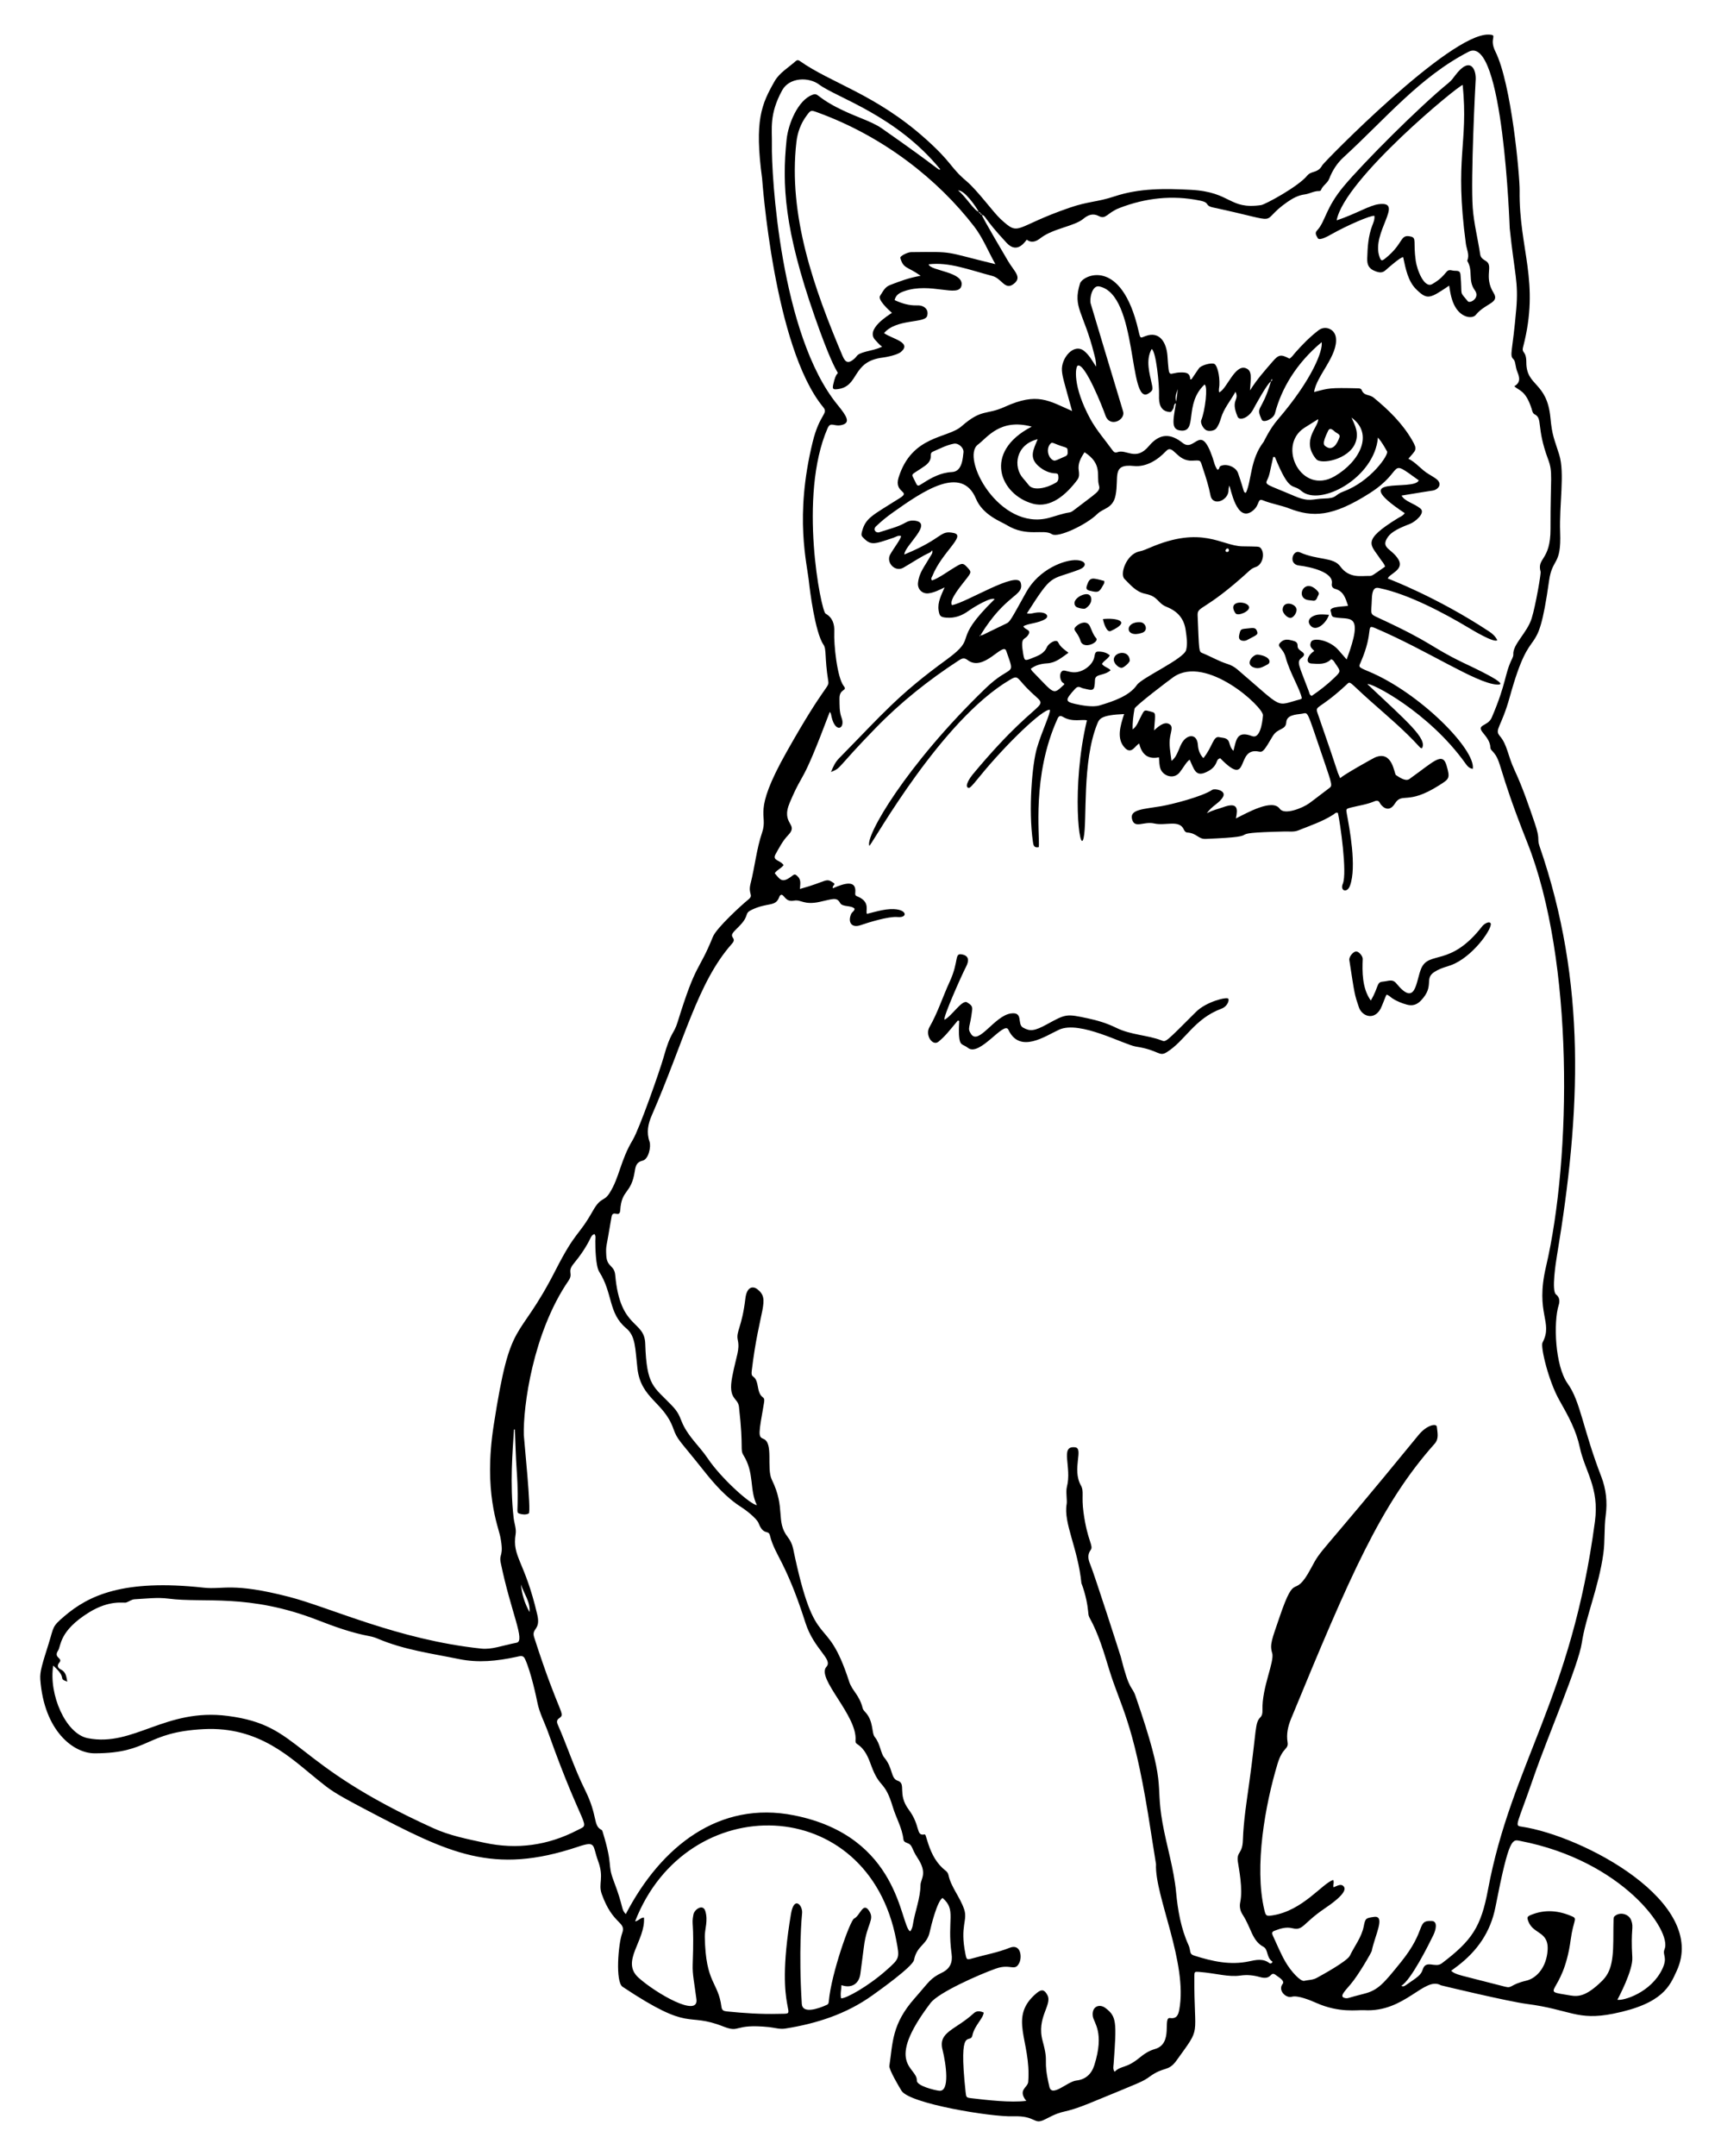 <?xml version="1.0" encoding="UTF-8"?>
<!DOCTYPE svg  PUBLIC '-//W3C//DTD SVG 1.1//EN'  'http://www.w3.org/Graphics/SVG/1.1/DTD/svg11.dtd'>
<svg enable-background="new 0 0 1320.023 1653.027" version="1.1" viewBox="0 0 1320 1653" xml:space="preserve" xmlns="http://www.w3.org/2000/svg">

	<path d="m722.95 1455.3c-4.084 2.246-8.748 21.054-9.843 26.048-2.282 10.405-9.719 10.053-12.072 21.512-1.078 5.249-27.352 23.861-31.983 27.175-20.045 14.344-42.756 21.615-66.797 25.428-4.242 0.673-8.311-0.718-12.454-1.137-27.68-2.803-21.562 4.828-34.985-0.448-29.416-11.564-23.644 5.268-77.291-30.449-5.692-3.79-3.335-32.896-0.341-41.05 3.398-9.254-7.105-5.982-15.688-30.196-2.812-7.933 2.025-12.203-2.753-25.179-4.487-12.184-1.209-15.72-15.407-10.963-65.26 21.861-98.785 5.125-162.11-28.111-26.082-13.689-27.681-15.314-37.704-23.362-20.116-16.151-44.429-40.942-87.341-38.706-45.484 2.371-40.842 18.499-83.574 18.543-16.518 0.017-38.809-17.43-41.699-56.641-0.454-6.16 1.607-12.074 6.534-27.863 3.964-12.704 2.347-12.477 11.864-20.594 18.525-15.802 44.938-28.727 106.94-21.923 14.998 1.646 21.665-4.229 65.213 6.974 31.864 8.197 83.729 32.967 147.55 39.741 8.35 0.886 15.644-2.233 27.229-4.51 6.88-1.352-4.398-23.4-12.172-61.241-1.487-7.239 2.608-4.601-0.268-19.597-1.639-8.546-13.073-34.692-5.143-85.851 13.237-85.405 17.88-61.053 47.35-118.74 15.857-31.042 17.274-25.502 28.603-45.515 6.525-11.526 8.347-6.676 12.963-13.927 7.539-11.844 8.248-24.884 17.741-40.645 5.139-8.534 21.047-53.924 23.723-63.594 5.406-19.543 7.7-17.103 10.634-26.591 14.642-47.365 15.802-37.646 27.118-65.573 2.795-6.898 22.578-24.885 26.889-28.312 4.934-3.921-0.192-3.896 1.993-12.461 3.317-12.998 4.554-26.464 8.883-39.24 4.967-14.661-8.229-13.796 18.644-61.52 30.11-53.472 32.935-49.167 32.063-54.617-2.907-18.167-1.168-24.222-3.669-27.859-6.491-9.439-10.582-42.853-11.038-47.401-1.511-15.066-11.288-50.354 2.715-107.81 5.395-22.136 12.428-21.678 8.1-26.933-37.828-45.935-46.709-174.38-46.844-175.39-5.962-44.514-0.46-56.818 9.57-74.43 3.772-6.623 10.634-10.461 16.188-15.465 1.057-0.952 2.051-0.915 3.259-0.06 23.808 16.87 58.085 25.477 96.197 59.491 21.045 18.782 18.653 21.71 31.598 32.634 8.445 7.126 20.531 23.902 26.223 29.122 14.932 13.693 9.705 6.022 52.857-8.812 14.538-4.997 20.893-4.186 34.435-8.676 19.123-6.34 38.781-6.077 58.514-5.032 31.302 1.659 28.995 15.299 53.844 11.731 3.276-0.47 28.594-14.238 35.4-22.603 3.241-3.983 8.215-1.633 11.622-8.044 1.136-2.136 97.711-101.14 127.59-100.11 7.661 0.263-0.145 2.435 5.113 12.945 12.413 24.81 18.759 95.772 18.619 106.63-0.583 45.212 15.776 69.567 2.678 119.92-1.38 5.304 2.452 2.464 2.45 11.842-5e-3 18.65 15.871 14.61 18.5 42.502 1.306 13.864 2.899 16.007 6.745 28.345 4.394 14.097-0.087 37.99 0.714 59.38 0.973 25.977-6.003 19.44-8.501 37.182-9.463 67.224-12.762 26.321-30.176 89.219-6.45 23.296-11.881 24.825-7.688 29.748 5.92 6.952 6.03 14.795 11.37 26.247 6.131 13.145 10.781 26.838 15.461 40.527 4.492 13.139 1.615 11.755 3.703 17.808 36.226 104.97 31.73 203.84 13.353 314.11-0.732 4.393-4.317 26.891-0.7 29.622 2.768 2.091 2.989 5.195 2.069 8.096-4.092 12.905-2.995 46.571 6.951 60.401 9.79 13.612 11.535 34.538 25.682 71.141 3.714 9.61 4.801 19.557 3.41 29.822-1.312 9.682-0.454 19.512-1.802 29.215-3.596 25.883-13.645 49.033-16.527 68.55-2.487 16.835-26.508 72.644-36.719 102.26-13.21 38.306-15.233 37.739-9.413 38.607 46.52 6.931 143.59 57.777 118.82 110.81-5.138 10.996-10.093 24.912-48.583 32.608-27.851 5.569-33.127-3.217-66.306-7.493-14.008-1.805-65.622-14.148-65.855-14.282-12.648-7.259-27.536 20.979-58.947 19.085-5.126-0.309-19.006 2.304-36.826-5.656-4.247-1.897-14.032-5.938-18.529-4.661-4.805 1.364-10.919-5.077-7.097-9.841 1.987-2.476-3.637-5.502-4.718-6.401-5.324-4.427-2.843 3.997-12.783 1.143-4.906-1.409-9.746-1.899-14.915-1.152-9.273 1.342-18.574-1.743-31.699-2.799-3.388-0.273-3.605-0.074-3.624 3.381-0.276 48.754 5.868 37.352-13.594 64.47-6.468 9.012-9.553 4.346-20.665 12.464-5.465 3.992-6.975 4.254-43.877 19.473-25.841 10.657-19.111 4.309-36.241 13.232-9.195 4.788-6.449-2.917-24.626-2.285-16.837 0.586-79.246-9.689-85.529-19.511-1.562-2.442-9.779-16.311-9.359-19.133 2.662-17.89 1.825-31.966 19.325-51.788 11.581-13.118 11.716-15.165 21.19-19.809 6.292-3.085 8.043-8.12 7.209-14.207-3.645-26.592 3.825-33.737-6.928-42.967zm28.919-1291.6c0.041-0.739-0.278-1.121-1.048-1.054-2.256-4.312-11.417-17.424-16.135-16.558 0.244-0.417 0.466-0.206 0.228-0.055-0.573 0.366 0.276 0.23-0.282-0.19 6.207 4.876 12.289 15.535 16.276 16.715-0.064 0.77 0.282 1.125 1.058 1.044-0.076 0.768 0.249 1.139 1.039 1.054 0.154 1.649 19.488 34.366 20.078 35.368 5.057 8.58 11.373 12.715 3.948 18.009-6.316 4.503-8.762-4.564-15.911-6.442-18.062-4.743-33.215-10.832-48.843-8.923 0.844 5.095 27.766 5.598 25.135 16.496-2.253 9.332-23.659-3.035-43.926 4.125-3.359 1.186-6.414 2.697-7.323 6.822 5.584 2.587 11.141 4.271 17.243 4.059 5.919-0.206 9.233 3.632 7.627 8.293-1.907 5.535-23.634 1.833-32.981 12.968 6.291 4.47 21.567 7.073 13.043 14.352-3.039 2.595-12.012 4.15-13.828 4.365-24.642 2.918-17.712 22.403-35.197 24.279-3.168 0.34-3.685-0.282-2.999-3.524 4.531-21.409 8.457 12.718-14.191-52.148-23.411-67.05-25.111-101.1-21.586-135.6 1.257-12.298 8.757-30.249 19.703-34.439 4.328-1.657 3.334 1.132 15.673 7.919 16.147 8.881 28.72 11.545 37.76 17.866 47.803 33.43 42.556 31.835 44.805 31.407-33.869-41.512-79.544-55.038-92.967-65.087-7.773-5.819-22.775-5.812-28.41 4.521-10.053 18.434-7.592 29.664-7.829 41.446-0.454 22.54 6.432 146.02 50.402 199.67 7.375 8.998 9.726 13.484 3.745 15.265-6.498 1.935-8.978-2.981-11.467 2.744-22.617 52.021-4.928 140.14-1.501 142.05 5.407 3.01 6.941 8.156 6.679 13.815-0.446 9.604 2.123 35.142 7.28 41.734 3.131 4.003-3.459 1.619-3.292 9.76 0.1 4.869-0.188 9.775 1.588 14.47 3.139 8.297-4.552 12.39-7.643-0.505-0.324-1.351-0.308-2.874-1.406-3.874-22.773 60.306-19.309 42.741-30.665 69.487-7.226 17.02 7.435 15.998-1.329 25.065-4.004 4.142-6.666 9.333-9.494 14.36-2.96 5.261 3.5 4.447 6.056 8.525-1.773 2.581-5.099 3.56-6.763 6.231 4.454 5.281 5.776 8.008 13.844 1.634 1.673-1.322 2.551-0.391 3.843 0.868 2.811 2.738 1.742 6.068 1.631 9.536 21.416-5.862 19.496-8.923 25.912-4.576 1.774 1.202-1.568 2.339-0.583 4.017 9.128-3.973 18.229-6.643 17.117 3.658-0.221 2.047 0.701 2.221 2.052 2.803 10.064 4.332 5.369 11.362 6.983 13.178 3.656-0.901 7.478-1.989 11.363-2.765 19.171-3.833 21.656 6.191 12.052 5.22-6.68-0.675-22.152 4.08-28.443 6.258-6.714 2.324-9.932-2.14-7.173-8.585 0.66-1.541 2.651-2.27 2.623-4.064-2.451-2.828-9.281-1.087-11.068-4.385-2.557-4.719-5.511-3.08-15.667-0.86-12.132 2.653-14.31-1.963-19.599-0.957-6.806 1.295-7.304-4.352-9.779-4.509-1.002 0.204-1.409 1.071-1.692 1.837-2.839 7.685-8.628 3.822-20.868 9.615-6.419 3.038-1.53 3.955-9.224 12.085-4.88 5.156-7.486 6.538-5.359 9.514 1.27 1.778 0.431 3.147-0.845 4.586-26.352 29.709-36.704 74.83-61.416 131.5-2.889 6.625-4.207 13.091-1.724 20.211 1.27 3.641-0.622 13.527-5.412 14.58-4.454 0.978-5.314 4.102-5.898 7.958-2.732 18.039-10.112 13.691-11.154 29.901-0.418 6.501-5.704-0.703-6.686 5.218-4.225 25.465-4.398 21.469-4.046 29.424 0.414 9.364 6.185 7.307 6.887 15.271 3.678 41.725 22.44 34.241 23.016 52.592 1.027 32.673 6.473 32.747 20.387 47.326 9.362 9.809 4.088 11.324 16.724 26.95 3.618 4.475 7.54 8.751 10.731 13.515 10.304 15.379 32.925 35.675 37.767 35.933-5.843-11.908-1.742-24.349-10.143-38.027-3.03-4.933 0.161-4.031-3.568-37.285-0.835-7.445-8.688-5.189-5.148-23.334 3.183-16.312 5.871-20.311 4.197-28.05-1.42-6.564 3.202-9.448 5.849-31.696 1.133-9.525 6.08-9.62 9.27-7.089 10.124 8.035 1.259 14.96-4.381 62.476-0.822 6.925 2.891 1.504 4.667 12.111 1.875 11.197 5.893 5.851 4.718 12.555-4.203 23.971-4.601 25.908-0.468 27.524 8.008 3.131 2.16 22.532 6.517 31.416 10.751 21.923 2.744 31.678 12.078 43.764 2.041 2.643 3.509 5.584 4.199 8.909 17.473 84.205 24.856 46.089 43.012 102.09 2.328 7.181 7.764 10.041 10.347 20.334 0.241 0.959 0.944 1.896 1.654 2.629 7.072 7.301 4.904 16.227 7.697 19.603 4.099 4.955 4.454 12.382 7.173 15.59 6.819 8.047 4.879 15.996 10.21 17.747 7.158 2.351-0.478 10.049 8.609 22.247 9.198 12.348 5.277 20.315 11.989 19.018 1-0.193 0.891 0.941 3.082 7.487 2.646 7.907 6.445 15.073 13.208 20.293 1.166 0.9 1.904 1.98 2.206 3.418 1.906 9.073 8.693 16.54 11.962 26.06 3.021 8.802-3.348 12.584 0.985 34.186 0.962 4.794 1.003 4.845 5.745 3.488 9.375-2.683 19.039-4.341 28.141-7.999 8.602-3.457 9.668 6.928 7.532 11.397-3.459 7.237-6.637 0.483-18.001 4.517-13.136 4.662-44.034 18.354-50.126 26.381-36.01 47.451-10.128 48.978-10.52 59.442-0.153 4.091 13.538 7.469 17.181 7.855 8.312 0.88 5.235-20.634 2.511-31.516-3.443-13.754 9.909-14.973 24.012-27.946 2.297-2.113 5.006-1.625 7.599-0.487-0.441 4.667-7.044 9.828-8.676 17.453-1.653 7.724-10.939-9.689-5.228 43.409 0.457 4.247 0.53 4.356 4.61 4.839 12.004 1.422 29.82 3.498 41.921 2.01-6.795-8.608 1.16-10.042 1.51-14.592 2.452-31.866-15.856-49.439 6.532-68.113 3.696-3.083 5.906-2.685 8.162 1.556 4.031 7.579-8.627 17.147-3.612 35.358 5.1 18.518-0.191 12.128 5.148 35.003 1.955 8.377 13.846-4.069 20.64-4.804 7.276-0.788 11.742-5.133 13.846-11.813 7.967-25.306-0.478-32.372-1.186-37.513-1.021-7.408 5.023-9.841 9.713-6.284 8.658 6.567 8.578 10.727 6.267 42.804-0.143 1.98-0.743 4.018 0.736 6.088 5.315-5.176 8.596-2.114 19.19-10.819 3.52-2.892 7.195-5.325 11.728-6.609 14.521-4.114 5.605-24.672 11.682-23.773 5.021 0.742 6.28-2.485 7-6.344 6.709-35.974-19.002-87.465-17.828-111.65 5e-3 -0.106-6.041-38.1-6.058-38.205-11.781-72.094-21.201-82.74-29.816-110.84-4.187-13.657-8.155-27.426-15.157-40.029-0.878-1.58-0.898-3.326-1.066-5.068-1.096-11.387-5.112-21.255-5.112-21.255-2.72-27.145-13.936-46.168-11.312-60.828 0.464-2.594-0.786-9.469 0.153-13.029 4.041-15.315-5.674-31.747 6.298-30.379 6.836 0.781-2.615 16.577 4.449 29.232 2.567 4.6 0.292 8.009 2.011 20.664 3.04 22.377 7.96 25.47 5.456 28.894-2.603 3.56-1.888 7.138-0.345 10.856 3.317 7.992 23.207 69.932 23.46 70.934 6.99 27.735 8.396 21.672 11.331 30.174 24.616 71.326 14.77 63.857 20.674 97.156 3.156 17.797 8.715 35.051 10.433 53.227 1.302 13.768 3.666 27.669 9.533 40.557 2.02 4.438 0.162 6.732 4.414 8.076 13.739 4.344 27.466 7.498 42.113 4.372 5.015-1.07 10.789-2.472 15.703 1.517 0.387 0.314 1.731 0.24 2.217-1.245-4.897-3.096-3.114-9.339-7.012-11.428-8.824-4.73-9.256-14.447-15.922-24.62-1.84-2.808-2.576-6.127-1.859-9.495 2.184-10.265-1.054-25.797-1.816-31.163-1.11-7.819 3.518-5.696 3.864-16.429 0.478-14.849 2.856-29.474 4.888-44.15 5.728-41.378 4.193-45.748 8.521-50.09 1.412-1.417 1.651-3.401 1.593-5.377-0.52-17.684 9.476-37.397 7.456-43.923-2.017-6.515-0.188-10.367 5.502-27.112 12.999-38.254 10.371-11.921 24.198-37.709 9.054-16.886 2.314-4.182 82.651-102.44 6.161-7.536 13.694-9.084 13.96-6.219 0.413 4.434 1.801 9.08-1.7 13.009-41.422 46.493-65.143 101.78-110.12 210.89-2.365 5.737-3.695 11.663-2.698 17.865 0.953 5.924-3.759 3.667-7.671 16.645-9.406 31.2-18.011 78.59-10.166 111.88 1.131 4.798 1.504 5.108 6.355 4.349 23.2-3.63 38.128-24.517 46.486-27.155 1.044 2.167-0.419 3.843 0.287 5.623 3.274-1.316 6.005-3.115 7.964-0.373 3.274 4.582-11.398 14.314-15.058 16.816-16.954 11.587-16.079 16.988-24.498 14.949-4.921-1.192-9.28 0.268-13.719 1.945-2.003 0.757-2.118 1.88-1.3 3.618 3.114 6.624 5.845 13.434 9.472 19.809 4.618 8.116 11.939 15.571 14.555 14.978 3.217-0.729 6.672-0.611 9.635-2.232 4.044-2.213 23.414-12.801 25.485-17.103 3.604-7.491 9.012-14.093 10.636-22.583 1.178-6.16 1.729-6.224 7.769-7.108 9.317-1.363 0.638 14.408-1.658 26.159-0.195 1-10.03 18.294-16.25 25.537-5.316 6.19-8.764 9.599-4.09 10.547 2.239 0.454 1.88-0.219 14.177-3.252 11.129-2.745 15.246-7.896 28.446-24.205 20.326-25.114 11.697-32.195 23.671-31.701 4.977 0.205 3.159 7.063 1.357 10.769-3.79 7.793-17.176 34.626-24.669 39.001 0.048 0.088 0.096 0.175 0.144 0.263-0.055-0.125-0.109-0.249-0.164-0.374 1.464 1.037 2.654 0.188 3.801-0.609 8.624-5.989 11.25-7.332 12.694-11.845 2.49-7.784 9.555-0.869 14.544-4.642 23.254-17.586 30.161-27.951 35.499-56.49 18.115-96.846 63.854-145.82 82.043-282.41 3.448-25.897-7.673-38.329-11.591-56.691-2.795-13.096-8.662-23.858-15.729-36.3-8.289-14.593-14.576-40.953-12.895-44.133 8.447-15.971-5.823-21.894 2.663-58.169 19.568-83.646 21.58-234.83-14.331-325.21-23.483-59.1-19.292-62.058-26.714-70.08-0.712-0.77-1.529-1.534-1.571-2.643-0.176-4.662-2.833-7.98-5.644-11.391-5.617-6.813 3.639-4.722 6.656-11.776 11.638-27.209 9.569-32.879 15.733-45.366 0.454-0.92 0.86-2.026 0.796-3.014-0.501-7.747 10.58-16.547 14.058-27.577 3.021-9.582 7.269-34.498 6.913-35.756-3.106-10.942 7.629-8.433 7.574-32.855-0.092-40.507 2.008-43.148-1.854-53.479-9.144-24.46-3.987-31.261-10.236-34.406-1.726-0.868-1.901-2.803-2.437-4.449-4.653-14.294-9.7-13.674-13.236-17.12 4.931-2.868 4.104-6.697 2.41-10.819-1.814-4.412-1.312-8.194-3.067-9.897-3.272-3.173-0.688-5.382 2.152-38.521 1.794-20.932-1.3-26.265-5.002-61.827-0.105-1.014-4.967-149.11-31.471-135.46-37.648 19.391-63.819 51.504-96.013 80.958-4.903 4.486-8.54 10.141-10.957 16.42-1.353 3.514-5.09 5.237-6.362 8.791-0.126 0.351-0.874 0.7-1.319 0.683-3.961-0.152-7.353 2.098-11.148 2.582-4.996 0.636-9.214 2.98-13.269 5.786-23.889 16.535-0.356 16.346-56.792 4.256-7.208-1.544-2.002-3.625-10.358-5.335-21.108-4.319-41.602-2.018-61.603 5.677-9.389 3.612-10.432 9.061-15.774 6.252-4.619-2.429-8.368-0.947-11.971 2.054-7.023 5.848-23.188 7.279-32.977 14.903-2.931 2.283-6.687 4.133-10.513 0.991 0.504-0.408 0.364-0.293 0.496-0.595-0.124 0.243-0.247 0.486-0.371 0.729-1 0.786-7.029 11.501-15.459 2.456-18.38-19.723-15.774-20.951-19.193-21.494 0.043-0.745-0.3-1.1-1.047-1.053zm-356.97 932.41c-0.22-4e-3 -0.44-9e-3 -0.661-0.013-1.043 16.477-3.284 41.227-0.286 67.76 0.469 4.152 2.176 8.443 1.541 12.384-2.87 17.804 6.929 20.19 16.634 62.017 2.738 11.801-4.711 10.065-2.416 17.208 19.711 61.348 24.527 58.174 18.977 62.166-1.676 1.205-1.777 2.708-0.952 4.583 7.306 16.588 12.843 33.926 20.931 50.169 10.133 20.351 5.964 27.457 12.752 30.758 0.491 0.239 0.727 1.163 0.927 1.817 8.12 26.55 3.245 23.824 8.305 37.122 8.068 21.204 5.486 21.583 9.316 25.609 27.069-51.962 71.612-87.192 129.08-75.726 81.633 16.287 81.145 84.579 89.026 88.969 1.33-1.53 1.815-3.456 2.106-5.293 1.606-10.137 5.695-19.791 5.847-30.212 0.071-4.831 5.681-8.795-2.222-20.738-5.118-7.734-3.544-9.958-8.159-11.584-1.374-0.484-2.531-1.085-2.724-2.765-1.01-8.805-5.639-16.43-8.133-24.758-6.362-21.244-9.811-13.271-16.69-32.135-2.267-6.216-4.766-12.429-10.779-16.213-1.044-0.657-1.222-1.632-1.13-2.717 1.612-19.003-30.302-47.582-22.353-56.417 5.324-5.916-9.486-13.165-16.135-33.988-4.929-15.436-10.474-30.612-17.756-45.198-3.461-6.932-7.552-13.768-9.393-21.481-1.159-4.854-4.911 0.349-8.7-9.463-1.529-3.959-10.678-10.689-12.85-12.052-11.884-7.463-20.918-17.8-29.513-28.624-18.622-23.452-19.836-22.897-23.109-32.043-7.24-20.229-24.787-22.788-27.461-45.853-1.805-15.569-1.307-24.851-8.644-30.962-13.897-11.576-10.055-26.572-20.673-43.26-2.765-4.347-2.996-18.677-3.005-23.691-3e-3 -1.739 0.593-3.68-0.713-5.259-1.554 0.535-2.247 1.622-2.753 2.68-3.482 7.277-8.001 13.845-13.126 20.055-5.378 6.518 4e-3 7.263-3.961 13.048-27.414 39.991-34.894 96.959-34.28 118.37 0.085 2.959 5.907 59.072 3.775 60.131-2.273 1.129-4.783 0.832-7.133 0.114-3.294-1.007 0.086-2.3-2.104-33.248-0.733-10.404-0.958-20.844-1.406-31.268zm-354.08 181.03c-3.558 21.928 9.442 52.278 26.471 55.65 35.196 6.97 59.367-23.283 107.39-17.059 57.061 7.396 46.445 35.66 157.8 86.122 12.488 5.659 25.878 8.271 39.144 11.137 24.765 5.351 48.553 2.071 71.045-9.571 11.197-5.795 5.5 2.939-22.222-75.007-2.743-7.712-6.749-15.042-8.304-23.08-0.632-3.267-4.81-23.113-9.385-33.109-1.499-3.274-3.275-2.499-7.132-1.672-14.404 3.09-28.736 4.62-43.499 1.594-20.976-4.299-42.29-7.08-62.208-15.582-2.072-0.884-4.277-1.583-6.489-1.993-13.789-2.551-26.9-7.31-39.897-12.353-53.009-20.569-87.192-12.879-114.14-16.413-8.766-1.149-17.391 0.012-26.075 0.468-2.53 0.133-4.433 1.833-6.546 2.5-1.848 0.584-12.586-2.3-28.628 7.659-23.019 14.291-21.207 25.602-23.612 29.209-3.825 5.734 4.12 5.558 0.928 9.225-1.763 2.026-1.366 4.046 1.011 5.157 4.189 1.96 4.372 5.547 5.138 9.461-7.873-2.856 0.688-2.002-10.792-12.343zm604.28 255.12c3.627 0.349 20.735-9.133 34.685-21.497 10.365-9.186 10.258-9.204 7.683-22.869-21.421-113.69-160.87-116.27-200.34-14.649 2.909-0.389 4.115-3.001 6.801-2.902 1.263 17.834-18.114 33.541-4.174 46.098 13.206 11.896 46.222 30.931 44.413 16.597-1.557-12.342-3.148-19.035-2.88-26.469 1.277-35.319-1.134-29.53 0.57-38.572 0.743-3.945 7.285-8.353 9.062-2.77 2.376 7.468-0.442 14.018-0.345 19.698 0.618 36.306 10.262 34.318 12.791 53.944 0.355 2.754 1.86 3.208 4.205 3.444 13.022 1.316 26.069 2.186 39.156 1.862 19.035-0.47-3.806 4.658 9.952-76.659 2.439-14.416 9.235-6.28 8.51-0.367-0.224 1.829-2.756 28.805-0.213 69.393 0.485 7.74 12.235 3.92 19.328 0.669 1.287-0.59 1.339-1.953 1.447-3.167 1.818-20.448 16.162-61.446 19.372-62.964 4.619-2.185 6.764-13.05 11.459-5.92 4.55 6.911-1.721 9.534-3.996 27.686-0.866 6.913-1.755 13.823-2.698 20.725-1.049 7.676-6.879 11.283-14.495 8.582-0.069 3.355-1.031 6.513-0.293 10.107zm61.029-1320.8c-10.311-7.393-13.198-5.164-15.597-13.739-0.38-1.359 5.569-4.37 8.306-4.395 34.489-0.313 23.593-0.692 64.604 9.217-5.763-10.404-9.735-20.439-16.399-29.06-27.539-35.631-69.101-68.814-120.18-87.347-4.997-1.813-5.02-1.748-8.175 2.489-4.489 6.028-7.001 12.932-7.843 20.263-6.449 56.103 13.353 111.97 35.415 164.08 2.292 5.412 4.603 5.911 8.954 2.15 2.825-2.442 1.232-3.406 9.086-5.537 3.957-1.074 8.086-1.635 12.303-3.789-2.296-1.468-3.569-3.355-5.137-4.94-8.181-8.271 10.306-19.319 12.653-20.953-2.547-2.263-11.093-10.049-9.102-13.033 2.083-3.123 3.548-6.711 7.566-8.272 7.307-2.839 14.614-5.601 23.543-7.131zm406.88 1299.7c4.07 3.303 4.423 2.606 41.495 12.217 5.476 1.42 3.377-1.639 16.191-4.66 6.836-1.612 14.402-8.528 16.093-21.036 2.341-17.321-10.54-13.866-14.518-24.346-1.208-3.184-1.034-3.81 2.25-5.134 10.66-4.297 21.126-3.265 31.453 1.304 4.152 1.837 0.767 2.727-1.267 17.872-5.877 43.738-26.097 38.373-0.164 42.709 6.183 1.034 12.159 0.51 23.718-10.672 6.198-5.997 9.001-12.735 9.144-31.133 0.144-18.496-0.029-18.092 1.108-19.074 3.954-3.416 10.724-1.758 12.585 3.147 2.259 5.955-0.487 6.321 0.871 28.552 0.615 10.061-10.729 31.095-11.437 32.487 4.664 0.88 25.743-5.455 34.413-23.544 4.472-9.331-0.148-10.629 1.776-15.233 5.88-14.074-32.332-67.87-110.64-83.03-6.065-1.175-8.444-3.742-19.091 50.737-3.717 19.017-13.85 33.548-28.94 45.077-1.511 1.151-3.046 2.271-5.042 3.76zm-706.87-275.06c0.779-7.982-4.414-14.096-6.531-21.222 0.562 7.547 2.874 14.552 6.531 21.222z"/>
	<path d="m715.09 421.8c-0.599 0.623-1.084 1.499-1.816 1.831-7.169 3.259-13.608 7.779-20.411 11.667-6.448 3.685-13.535-4.126-10.051-10.196 3.043-5.302 7.898-11.442 8.346-14.025-2.245-0.823-4.01 0.626-5.845 1.244-15.146 5.092-17.385 6.292-23.834-0.673-1.193-1.288-0.637-3.014-0.22-4.504 2.874-10.281 8.013-11.997 29.197-25.424 8.322-5.275-4.953-3.666-1.257-15.508 10.17-32.585 37.466-29.881 48.208-39.268 15.916-13.908 18.707-8.367 33.33-15.025 24.91-11.344 33.639-4.623 51.563 3.242-6.553-23.747-7.412-26.122-7.801-30.928-0.774-9.549 9.12-21.493 17.039-15.102 3.652 2.947 5.956 6.987 9.135 11.997 0.121-4.088-0.759-6.844-1.442-9.585-8.064-32.362-16.725-35.561-10.861-54.211 1.972-6.272 31.768-20.863 44.873 36.345 1.483 6.475 1.348 5.465 5.541 3.947 10.548-3.821 15.858 4.778 16.639 15.232 1.429 19.125 0.519 12.713 10.395 12.72 3.38 2e-3 6.98-0.022 7.071 5.361 0.345-0.067 0.689-0.135 1.033-0.202 1.875-2.769 3.713-5.564 5.636-8.3 1.67-2.376 9.326-4.518 11.848-3.392 2.011 0.898 4.217 8.362 3.85 16.302-0.088 1.896-0.731 3.791-0.107 5.693 2e-3 -9e-3 -0.107-0.272-0.107-0.272l0.069 0.109c5.895-2.523 11.993-21.797 20.472-18.526 5.017 1.935 3.758 7.162 3.17 16.998 5.61-8.879 11.35-15.169 17.269-22.051 4.711-5.476 6.394-5.78 12.974-2.307 1.861-1.05 2.958-2.896 4.324-4.447 5.546-6.297 11.402-12.262 18.09-17.363 5.088-3.881 12.256-0.839 13.188 5.485 2.036 13.814-15.146 29.704-16.676 41.935 11.516-3.027 11.655-3.356 33.85-2.843 1.105 0.026 2.217 0.241 2.64 1.314 1.877 4.753 5.745 3.021 9.279 5.921 11.385 9.343 21.838 19.541 29.328 32.412 4.512 7.753 2.96 7.495-2.774 14.327 6.036 2.981 9.912 8.537 15.614 11.833 1.66 0.959 3.268 2.008 4.879 3.049 6.448 4.167 2.438 8.72-1.606 9.498 0 0-13.771 2.114-24.156 3.894 2.663 4.671 9.304 5.718 14.478 9.923 4.185 3.401-4.074 10.298-8.071 11.804-11.723 4.415-15.549 7.495-17.723 11.342-4.223 7.469 4.11 7.783 8.993 16.04 4.662 7.884-7.623 11.117-8.169 14.514 0 0 37.466 14.05 77.569 40.512 2.668 1.76 4.924 3.785 6.334 6.737-2.268 2.438-19.479-8.027-21.924-9.49-19.027-11.381-46.231-25.773-68.036-30.331-2.185-0.457-5.91-1.829-6.224 8.12-0.389 12.313-2.007 11.321 5.071 14.596 42.567 19.697 38.782 21.662 64.665 34.229 5.002 2.429 38.776 17.857 25.923 16.897-15.954-1.193-52.625-25.929-92.481-43.011-8.725-3.739-0.882 0.954-11.724 25.918-1.554 3.579-2.28 3.572 5.964 7.001 39.373 16.375 82.412 60.084 80.008 74.749-2.926-0.405-4.368-2.387-5.741-4.31-28.148-39.416-72.728-62.309-75.067-60.629 30.523 28.716 46.316 42.104 41.773 49.176-0.746-0.039-1.272-0.458-1.748-0.983-11.627-12.834-24.91-23.895-37.82-35.358-17.26-15.325-14.915-15.577-18.545-12.208-20.808 19.312-24.044 15.461-21.943 21.498 18.982 54.527 13.463 40.9 17.333 49.937 3.613-3.19 25.501-15.354 26.696-15.864 13.57-5.801 14.707 12.538 16.12 13.517 8.467 5.86 9.939 3.239 11.711 1.978 17.213-12.251 23.994-20.04 27.098-9.357 2.928 10.071 2.046 10.315-5.868 15.332-24.314 15.414-28.144 4.915-33.754 13.89-5.283 8.451-10.944 0.772-11.394-0.228-1.028-2.286-2.461-2.288-4.628-1.383-5.658 2.363-11.763 3.166-17.676 4.65-3.83 0.961-3.846 1.054-3.131 4.997 1.907 10.516 7.731 40.417 2.39 54.912-2.23 6.052-7.809 3.967-5.505-1.493 3.485-8.259-2.03-46.754-3.752-54.246-1.676-0.732-2.437 0.547-3.364 1.144-8.433 5.432-17.924 8.539-27.125 12.24-3.223 1.296-6.9 0.727-10.384 0.807-53.984 1.24-8.299 3.61-60.591 5.686-5.758 0.228-6.559-4.353-14.064-4.908-1.351-0.1-2.089-1.055-2.629-2.251-3.574-7.909-13.998-2.662-22.725-4.674-8.15-1.879-15.106 4.362-17.045-3.378-1.873-7.474 8.875-7.582 22.41-9.872 7.783-1.317 31.429-7.281 39.115-12.546 1.865-1.277 10.875 0.395 8.324 5.265-2.611 4.983-8.603 6.843-12.41 12.702 4.466-2.492 8.452-3.192 12.22-4.574 11.561-4.242 11.59 0.993 10.015 8.519 8.598-4.211 28.003-15.404 33.669-7.375 3.579 5.072 17.544-0.602 22.513-4.198 5.225-3.781 10.237-7.854 15.431-11.679 2.43-1.789 2.358-2.248-4.239-21.513-13.709-40.037-11.527-36.17-16.761-35.495-5.32 0.686-11.604 1.101-11.971 6.547-0.426 6.307-6.556 4.09-10.476 10.768-6.589 11.225-7.521 12.346-10.532 11.719-18.437-3.839-6.26 29.156-29.596 5.129-2.128 0.325-2.492 2.091-3.039 3.388-1.627 3.853-4.739 5.913-8.328 7.481-7.56 3.303-8.758-2.439-12.125-9.823-2.745 2.011-4.239 5.289-7.546 9.605-4.566 5.957-12.869 2.89-14.834-2.552-0.968-2.68-0.899-5.468-1.185-8.851-7.763 1.664-13.054-1.548-15.116-10.5-2.861 0.974-5.802 8.776-11.043 3.243-6.577-6.944-3.509-16.77-0.559-25.909-17.687 0.739-18.996 3.573-20.587 7.496-11.806 29.099-7.645 74.432-10.44 87.353-3.163 14.622-9.664-39.234 2.496-89.996-3.446-1.096-10.958 1.673-18.271-2.632-2.269-1.335-3.298-0.787-4.324 1.477-19.854 43.798-13.38 89.815-14.321 98.336-3.775 0.843-4.146-1.599-4.509-4.133-3.567-24.86-0.554-59.385 3.072-71.777 3.78-12.917 10.45-26.503 9.968-29.383-5.15-1.06-33.845 26.531-53.539 50.75-7.541 9.273-8.215 9.699-9.459 8.888-2.391-1.559 1.955-7.872 3.705-9.977 60.46-72.754 61.566-42.656 37.16-71.289-3.442-4.038-4.015-4.05-8.783-1.229-52.274 30.935-103.34 122.29-107.53 127.21-3.737-6.728 27.807-61.586 88.904-120.66 20.575-19.895 23.417-7.782 16.035-28.915-2.48-7.1-17.258 16.613-29.628 7.063-2.771-2.14-4.508-1.172-6.857 0.356-23.033 14.987-44.393 31.968-63.599 51.706-31.355 32.222-25.748 30.197-34.306 33.814 1.753-4.453 3.404-7.721 6.117-10.482 34.313-34.916 45.177-48.511 82.333-75.585 26.008-18.95 2.192-12.37 37.103-46.539-8e-3 -6e-3 -0.21-0.197-0.21-0.197l0.163 0.29c-2.571-2.126-16.526 6.37-19.915 8.86-5.052 3.712-10.664 5.808-17.07 5.272-4.461-0.374-5.329-1.153-5.99-5.621-0.921-6.222 2.094-11.69 4.602-17.607-4.196 2.082-7.964 3.975-12.218 4.562-4.747 0.655-8.748-3.038-8.184-8.073 0.869-7.746 4.709-12.031 9.412-20.141 0.842-1.452 2.169-2.833 1.405-4.774 0.064 0.051 0.131 0.091 0.199 0.131-0.644-0.277 0.049 0.411-0.031-0.282zm260.9-131.96c-0.24 0.944-1.378 1.531-1.072 2.693-2.386 0.44-12.835 19.67-13.623 21.2-3.497 6.786-10.611 9.125-12.012 5.859-5.765-13.445 1.593-12.408-1.667-19.176-3.996 7.16-8.948 12.815-11.105 20.121-0.84 2.845-1.852 5.643-3.696 8.016-1.383 1.781-5.491 2.416-7.664 1.306-2.343-1.197-4.643-5.582-3.796-7.658 2.999-7.349 5.272-26.322 2.495-27.348-15.919 14.978-5.029 36.555-18.115 35.304-9.639-0.922-4.538-10.935-2.393-31.778-1.99 5.632-2.006 5.852-1.083 10.693-2.535 0.609-1.402 3.28-2.615 4.676-0.752 0.865-0.879 2.292-2.53 2.164-7.545-0.582-8.339-7.248-8.142-12.724 0.301-8.354-2.349-34.225-5.673-35.558-4.812 8.777-1.555 18.637 0.309 27.617 0.757 3.646 0.349 4.461-2.723 6.452-15.709 10.185-7.629-75.848-37.79-82.077-5.568-1.149-7.684 9.861-6.472 13.376 0.023 0.067 18.476 61.731 24.797 82.485 1.973 6.477-10.213 12.83-13.58 3.008-1.923-5.609-15.512-40.04-21.13-38.18-1.967 0.651-4.198 15.673 9.501 40.838 4.705 8.643 11.384 16.21 17.188 24.255 0.895 1.241 1.944 1.945 3.551 1.34 7.131-2.689 14.159 7.317 24.3-4.786 8.488-10.13 16.892-9.454 25.811-2.35 9.596 7.644 13.539-16.073 22.943 11.141 1.11 3.212 1.671 6.69 3.785 9.425 1.809-0.322 1.077-2.149 2.254-2.768 4.428-2.329 11.848 0.509 13.54 5.364 5.109 14.65 3.947 15.005 6.062 15.021 4.392-9.437 3.166-25.603 13.54-38.951 0.343-0.441 4.435-9.669 10.883-17.167 26.739-31.096 34.832-53.344 33.617-59.298-19.482 16.23-30.855 35.629-35.793 54.558-1.113 4.266-8.853 7.665-10.128 4.91-5.014-10.828-0.017-5.28 7.056-29.397 1.364-0.479 0.656-1.709 0.919-2.56l0.309 0.243c-0.38 0.102-0.4 5e-3 -0.058-0.289zm-224.14 197.21c2.385 0.051-2.039 1.562 19.861-8.882 2.852-1.36 3.104-1.903 15.332-23.999 9.934-17.95 29.858-25.235 38.884-24.666 7.348 0.463 8.315 4.832 1.39 7.418-22.513 8.408-19.802 2.239-39.685 33.391 2.742 0.647 4.856-0.283 7.023-0.567 7.557-0.988 10.602 2.625 7.12 4.858-5.346 3.428-13.31 3.328-16.843 5.629 1.009 2.931 6.995 2.305 3.258 7.235-2.59 3.417-5.622 0.845-3.488 13.404 1.019 5.999 1.17 6.067 6.943 3.75 4.515-1.812 9.155-3.336 11.337-8.459 1.129-2.649 7.197-6.755 8.685-3.543 1.577 3.404 4.602 5.409 7.854 7.886-5.33 3.759-9.785 7.789-16.409 8.145-4.405 0.236-8.774 1.303-12.507 4.139 0.447 0.776 0.624 1.298 0.971 1.655 17.944 18.471 15.809 18.491 24.727 10.352-0.037-1.08-1.18-1.13-1.691-1.775-1.628-2.054-2.044-5.932-0.606-7.819 1.638-2.151 3.402-0.405 8.378 0.227 7.181 0.912 15.759-5.041 16.984-11.759 0.724-3.97 1.064-4.262 4.791-3.984 2.626 0.196 4.969 1.042 7.067 2.829-1.549 2.925-4.691 4.032-6.023 6.617 1.791 2.397 4.765 2.65 6.635 4.818-5.338 4.602-11.814 2.368-12.006 7.502-0.336 8.986-1.203 8.237-9.543 6.23-1.517-0.365-3.187-2.246-5.63 0.441-7.654 8.418-8.008 9.832-0.073 11.616 5.176 1.163 13.53 2.705 18.62 1.211 11.7-3.433 23.244-7.64 28.823-15.774 3.84-5.599 36.05-19.941 37.737-26.803 1.24-5.044 0.363-9.824-0.313-14.878-1.246-9.315-6.351-14.801-14.509-18.095-7.651-3.09-6.138-7.999-16.584-10.108-6.966-1.407-11.217-6.73-15.891-11.382-3.81-3.793 1.548-19.036 11.396-21.087 2.756-0.574 5.29-1.662 7.858-2.772 40.495-17.494 54.985-1.48 71.087-1.139 12.365 0.261 12.935-0.12 14.233 1.48 3.453 4.253 1.226 12.74-3.924 14.387-1.72 0.55-3.174 1.35-4.483 2.547-35.412 32.397-40.387 26.908-40.062 34.678 1.154 27.537 0.888 27.667 3.641 28.766 6.474 2.585 12.499 6.232 19.178 8.31 2.905 0.904 5.422 2.301 7.702 4.248 36.495 31.168 28.42 28.041 48.343 22.851 0.315-0.082 0.578-0.362 1.065-0.68-1.113-6.732-9.279-19.675-12.39-31.417-2.143-8.086-7.991-8.026-3.478-11.949 2.565-2.23 5.47-1.815 8.42-1.018 2.231 0.603 4.349 1.062 4.207 4.261-0.194 4.36 8.549 4.711 3.237 8.907-4.255 3.36-2.573 4.704 5.376 25.863 0.462 1.229 0.486 2.771 2.199 3.447 6.153-4.172 12.058-8.759 17.45-13.984 4.925-4.773 4.922-4.814 0.829-10.612-0.879-1.245-1.433-2.828-3.331-3.54-4.228 4.259-9.728 3.702-15.141 3.318-5.053-0.359-3.003-6.4 2.167-9.621-1.225-1.68-4.213-2.926-2.493-6.925 1.584-3.682 14.285-1.532 21.044 6.235 1.912 2.197 3.824 4.393 6.271 7.205 13.959-37.348 1.85-29.934-9.582-32.408-2.568-0.556-1.911-2.946-2.601-4.47-1.889-4.171 11.757-3.514 13.248-4.4-1.86-5.438-3.286-11.097-9.926-12.88-2.118-0.569-2.79-2.203-2.481-4.02 1.493-8.787-16.334-12.818-25.201-13.877-8.539-1.019-4.703-12.489 0.579-10.129 13.954 6.237 25.765 3.49 31.125 10.87 6.795 9.357 16.069 7.121 21.92 7.257 2.671 0.062 2.56-0.296 12.385-7.144-0.727-2.526-2.491-4.071-3.712-5.954-7.114-10.976-14.927-13.687 13.638-31.228 1.735-1.066 3.799-1.734 5.165-3.827-45.579-30.303 7.207-16.291 10.767-25.133-24.741-17.875-9.615-8.03-37.625 9.833-28.709 18.309-43.79 18.646-61.854 11.666-6.523-2.521-13.488-3.506-19.953-6.162-4.486-1.843-2.308 3.296-7.571 7.704-12.824 10.741-17.282-17.861-18.37-19.03-0.215 1.234-0.559 2.221-0.526 3.195 0.283 8.211-12.161 13.257-13.868 4.24-1.335-7.054-3.533-13.841-5.8-20.619-2.216-6.626-1.167-6.254-8.147-5.922-12.156 0.578-14.602-13.223-20.125-7.338-6.404 6.825-15.281 12.407-24.761 11.408-17.221-1.815-11.153 8.572-13.947 22.492-2.055 10.234-9.377 9.71-14.037 14.337-8.199 8.141-30.073 18.55-34.787 15.47-6.55-4.279-19.152 2.541-34.717-7.028-4.344-2.671-18.261-7.554-23.549-20.187-10.978-26.228-40.676-5.772-63.768 10.607-4.556 3.232-8.89 6.745-12.919 10.624-2.636 2.538 0.015 5.38 2.641 4.485 6.755-2.3 13.815-3.801 20.068-7.402 2.074-1.194 4.13-1.732 6.458-1.526 15.831 1.403-7.546 19.429-7.394 26.007 30.441-12.547 26.85-18.79 37.824-16.5 9.822 2.049-8.838 14.408-16.293 32.882-0.418 1.037-1.521 2.05-0.293 3.525 6.155-2.203 12.264-7.196 19.751-11.449 3.352-1.904 4.392-1.64 6.847 0.942 3.632 3.819 3.667 4.013 0.502 8.267-3.508 4.715-14.668 17.274-11.776 21.158 11.225-2.002 50.143-26.736 52.718-17.091 2.777 10.406-11.227 7.919-30.961 40.238-0.353 0.076-1.166-0.035-0.326 0.586 0.189 0.139 0.445-0.339 0.214-0.688zm194.19 88.638c2.245-8.351 2.41-15.733 14.366-11.238 5.92 2.227 7.818-9.798 8.291-15.92 0.485-6.264-43.402-46.825-68.622-29.384-3.227 2.231-29.544 22.25-29.89 24.278-0.86 5.036-1.639 10.078-1.442 15.863 3.476-2.532 4.111-5.849 7.165-11.45 1.908-3.5 1.983-3.488 6.227-2.337 4.706 1.277 4.085 0.284 3.043 14.534 2.394-2.092 7.51-7.25 11.691-4.801 2.867 1.679 1.596 4.328 0.634 9.588-1.111 6.075 0.219 11.949 1.051 18.607 5.012-3.792 5.54-10.839 8.998-15.284 4.107-5.28 10.621-5.315 11.221 3.034 0.263 3.663 1.333 7.111 4.206 10.153 7.107-8.751 7.546-17.196 12.145-16.081 2.91 0.705 6.403 0.098 7.669 4.14 0.639 2.035 1.122 4.312 3.247 6.298zm-154.7-248.56c-24.389-6.572-34.189 8.564-41.234 13.727-13.606 9.97 16.156 66.521 54.498 56.218 5.212-1.401 10.286-3.336 15.65-4.149 1.273-0.193 2.243-0.857 3.221-1.61 18.355-14.144 20.763-14.522 19.37-19.394-2.025-7.082 3.059-16.129-11.001-25.15-3.044 4.549-5.262 8.678-4.458 13.981 0.349 2.299 0.597 4.92-1.009 7.078-8.468 11.385-20.574 22.122-34.215 18.383-24.992-6.852-38.865-39.417-0.822-59.084zm245.26-6.932c2.464 5.629 6.071 11.691 2.875 19.587-5.081 12.556-26.266 16.724-29.983 12.246-12.012-14.467 2.344-25.183 1.49-30.609-3.811 2.395-7.211 4.476-10.557 6.643-21.282 13.781-2.323 52.062 23.337 37.071 18.959-11.076 30.286-32.35 12.838-44.938zm-58.762 30.221c-0.429-8e-3 -0.858-0.015-1.287-0.023-2.669 11.553-2.713 13.835-4.548 17.492-2.055 4.094-0.48 3.338 20.857 12.477 11.486 4.92 13.958 2.087 22.45 1.921 10.671-0.209 7.685-2.663 15.25-5.47 20.752-7.701 34.757-28.11 33.296-30.683-1.935-3.409-3.801-6.862-6.983-10.663-2.562 31.039-44.468 53.4-58.729 40.971-7.011-6.11-8.687 2.41-20.306-26.022zm-238.85-3.663c0.271-3.539-3.873-7.175-7.375-6.538-5.733 1.043-10.801 3.856-16.085 6.092-1.298 0.549-1.656 1.491-1.587 2.914 0.181 3.704-1.948 6.19-4.784 8.171-11.492 8.031-10.434 4.838-7.166 11.927 1.738 3.771 1.901 3.753 5.602 1.356 6.935-4.49 14.06-8.325 22.624-8.725 8.044-0.373 8.256-11.359 8.771-15.197zm56.905-9.963c-16.973 4.06-19.045 21.266-11.091 30.087 1.51 1.675 2.895 3.464 4.317 5.218 3.557 4.387 13.524 2.349 20.834-2.035 2.138-1.282 1.967-3.651 1.719-5.632-0.222-1.767-2.186-1.384-3.462-1.54-4.107-0.5-7.644-2.228-10.823-4.764-8.652-6.9-4.794-13.272-1.494-21.334zm22.982 9.744c-0.01-2.579-0.154-3.053-2.194-3.659-9.315-2.77-9.51-4.711-11.441-2.128-2.593 3.468-1.699 9.226 1.827 11.735 1.977 1.407 2.212 0.787 10.109-2.635 1.545-0.67 1.866-1.93 1.699-3.313zm198.68-3.761c4.672 2.843 8.071-2.351 9.817-7.509 0.786-2.321-1.936-2.952-3.296-4.06-1-0.816-3.838-4.06-5.388-0.907-5.136 10.454-3.286 11.166-1.133 12.476zm-76.244 80.479c1.867-0.071 1.474-2.743 0.235-2.7-1.568 0.054-2.521 2.787-0.235 2.7z"/>
	<path d="m1111.5 219.03c-14.741 9.884-16.639 11.251-25.208 2.87-6.413-6.273-8.185-15.907-10.075-24.733-1.85-0.301-12.328 8.979-13.33 9.899-2.578 2.367-4.842 2.063-7.979 0.902-4.902-1.815-6.418-4.73-6.255-9.804 0.275-8.585 0.738-17.041 3.852-25.172 0.907-2.37 2-4.795 1.662-7.497-2.821-0.494-20.464 7.084-33.1 14.196-1.997 1.124-9.109 5.244-10.353 2.887-0.909-1.722-2.545-3.723-0.641-5.747 6.737-7.163 6.331-17.058 20.784-34.272 14.939-17.793 57.577-60.608 80.413-79.195 1.932-1.573 3.348-3.529 4.808-5.48 11.703-15.634 16.622-4.527 15.697 4.451-0.105 1.018-3.899 74.057-2.187 97.109 0.893 12.028 3.934 23.712 5.707 35.598 0.396 2.653 2.229 3.81 4.179 4.951 6.52 3.815-1.824 11.771 6.139 24.648 4.851 7.845-6.245 7.659-13.71 16.839-2.523 3.104-10.81 2.357-15.748-6.175-2.763-4.774-3.714-10.093-4.655-16.275zm-86.273-50.049c15.692-5.324 24.818-11.462 32.343-12.426 19.976-2.558-6.087 21.922 0.504 40.386 1.131 3.168 1.711 3.369 4.331 1.286 14.505-11.534 11.076-18.851 19.546-16.877 4.841 1.128 1.808 3.866 3.93 18.711 1.004 7.025 6.526 21.285 12.633 17.77 12.138-6.988 9.672-11.866 15.27-10.459 3.105 0.781 6.051-0.846 6.424 3.374 1.515 17.171-1.328 11.876 5.621 20.267 1.615 1.951 9.64-2.515 5.383-8.4-5.542-7.661-1.123-14.472-5.71-22.395-0.08-0.138-0.119-0.369-0.061-0.509 1.83-4.437-0.55-8.523-1.116-12.744-8.948-66.713 2.056-76.1-2.441-121.82-2.94 5e-3 -90.987 72.371-96.657 103.83z"/>
	<path d="m734.63 782.54c-7.38 8.874-9.496 11.753-14.729 16.148-4.591 3.856-10.549-4.966-7.025-11.085 6.388-11.09 10.201-23.304 15.532-34.852 7.47-16.182 3.163-22.367 9.825-20.843 5.05 1.156 5.083 4.813 2.701 9.411-3.537 6.828-17.769 38.833-16.531 40.553 5.409-2.372 13.562-15.853 17.43-13.229 1.993 1.352 4.184 2.356 3.832 5.548-1.549 14.044-4.055 13.913-0.866 18.684 5.843 8.741 17.914-13.95 30.499-15.775 9.921-1.439 4.546 8.133 9.341 10.822 5.287 2.965 8.525 2.887 18.515-2.595 14.543-7.98 14.779-7.966 31.244-4.469 7.541 1.602 14.84 3.833 21.764 7.254 11.159 5.514 24.426 5.599 34.681 9.65 3.451 1.363 2.78 1.839 26.491-21.874 7.86-7.86 23.743-11.717 24.771-10.104 0.88 1.381-0.801 5.985-5.107 7.581-21.22 7.865-27.829 24.635-42.244 33.526-5.88 3.626-5.922-1.701-23.36-4.363-9.18-1.401-43.065-20.263-59.01-13.013-10.617 4.827-30.185 18.814-38.988 0.019-3.293-7.031-22.011 21.021-30.975 13.959-3.547-2.794-5.752-1.728-6.523-6.663-0.727-4.644-0.368-9.303-0.151-13.968-0.374-0.106-0.746-0.214-1.117-0.322z"/>
	<path d="m1051.4 767.19c6.268-10.608 4.208-14.051 9.173-14.496 4.858-0.435 7.367-2.352 10.574 1.559 14.893 18.163 14.797-1.779 18.835-11.451 5.955-14.26 22.274-0.769 46.975-32.695 0.971-1.255 4.684-3.962 6.225-2.352 2.375 2.48-11.084 23.102-27.177 30.989-5.231 2.564-10.082 2.818-15.895 6.573-8.02 5.181 0.467 10.605-10.213 21.831-3.046 3.201-6.466 4.4-10.838 3.181-4.072-1.135-7.912-2.656-11.424-5.025-1.278-0.862-2.276-2.164-4.172-2.65-0.423 0.448-3.594 9.1-4.537 10.798-5.298 9.548-14.449 5.43-16.629-1.002-3.394-10.015-3.191-9.234-7.364-36.301-0.385-2.497 2.98-6.587 5.28-6.606 1.923-0.016 5.077 3.485 4.98 5.794-0.389 9.254-0.592 22.472 6.207 31.853z"/>
	<path d="m835.92 480.11c1.499 3.1 2.425 6.498 4.787 9.154 2.839 3.192-9.765 9.217-11.932 2.192-2.456-7.961-7.199-7.98-2.943-11.61 2.978-2.542 7.992-4.07 10.088 0.264z"/>
	<path d="m963.16 512.21c-9.637-2.019-2.16-10.755 1.627-10.27 9.44 1.207 10.322 5.986 7.548 7.467-2.499 1.333-5.874 3.494-9.175 2.803z"/>
	<path d="m1007.1 460.58c-2.389-0.327-3.643-0.337-4.794-0.687-8.789-2.667-1.232-17.802 8.606-6.264 1.485 1.742-0.213 3.257-0.733 4.812-0.703 2.101-2.369 2.313-3.079 2.139z"/>
	<path d="m866.53 506.44c0.079 1.441-4.482 5.564-6.222 5.625-2.547 0.089-6.025-3.469-6.048-6.188-0.051-6.056 11.797-8.128 12.27 0.563z"/>
	<path d="m832.44 466.58c-1.123 0.681-6.493-0.53-7.365-1.585-3.896-4.715 4.933-10.115 9.195-9.336 3.563 0.651 4.392 7.149-1.83 10.921z"/>
	<path d="m1019.3 471.4c-1.632 5.8-9.982 14.171-14.585 7.763-1.558-2.169-1.044-4.581 1.52-6.195 3.951-2.486 8.315-1.812 13.065-1.568z"/>
	<path d="m846.98 445.48c0.211 1.589-0.363 2.293-0.775 3.042-3.208 5.825-3.847 5.989-10.26 4.447-2.452-0.59-3.132-1.452-2.324-3.917 2.267-6.919 4.073-6.041 13.359-3.572z"/>
	<path d="m964.05 483.76c1.213 3.077-0.075 2.988-7.882 7.169-1.275 0.683-6.879 1.32-5.709-3.938 1.016-4.567 1.016-4.572 5.777-5.042 4.731-0.467 6.677-1.072 7.814 1.811z"/>
	<path d="m845.96 474.69c9.522-1.06 22.802 1.382 5.989 9.155-3.004 1.389-5.388-5.777-5.989-9.155z"/>
	<path d="m874.74 477.12c4.001 0.267 6.225 6.392 1.299 8.095-13.399 4.633-13.777-8.928-1.299-8.095z"/>
	<path d="m989.62 473.81c-2.606-0.152-6.007-3.903-5.858-6.46 0.438-7.523 11.061-4.368 10.714 0.472-0.205 2.882-2.821 6.107-4.856 5.988z"/>
	<path d="m958.04 465.43c0.718 3.373-8.701 7.379-10.445 4.788-6.926-10.295 9.413-9.633 10.445-4.788z"/>

</svg>
